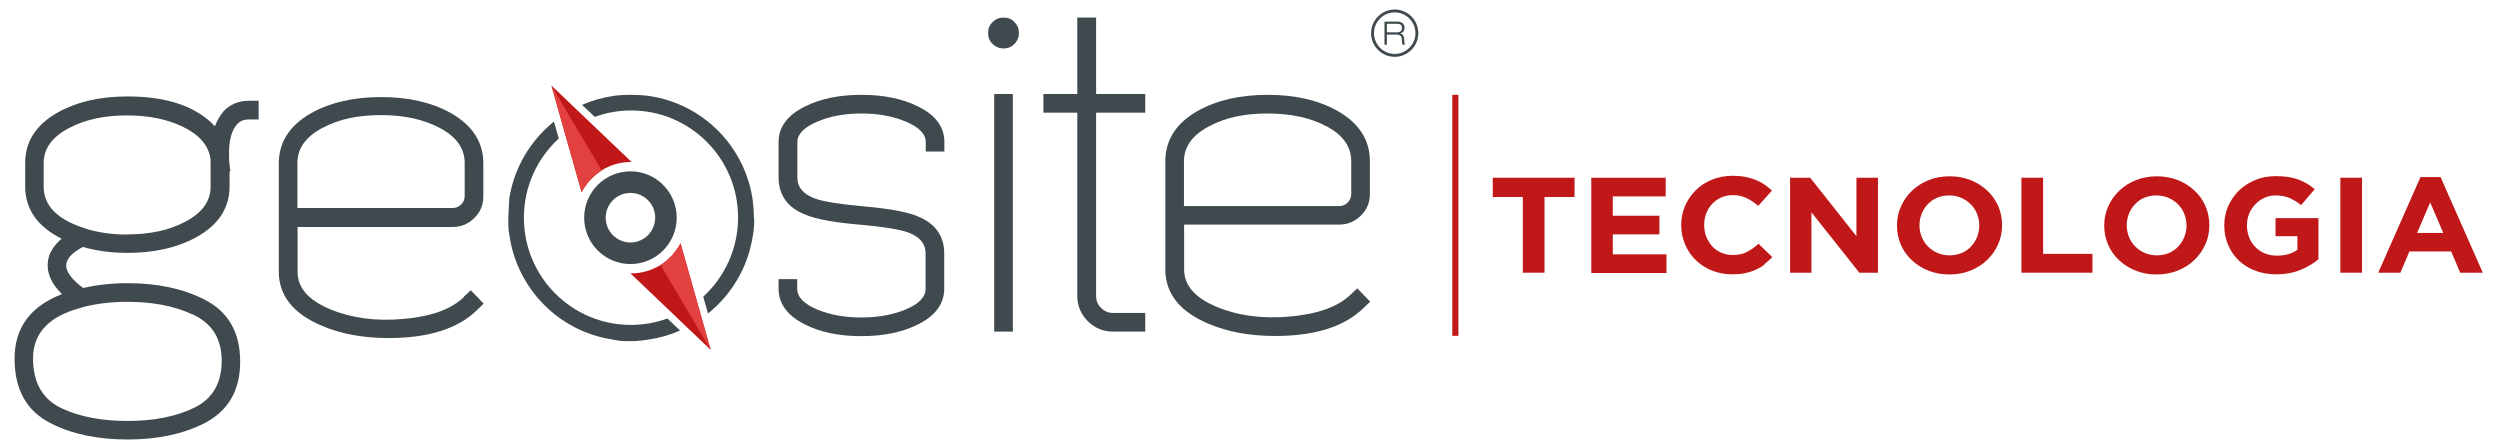<svg width="135" height="24" viewBox="0 0 135 24" fill="none" xmlns="http://www.w3.org/2000/svg">
<path d="M12.04 6.041C12.405 5.641 12.873 5.441 13.454 5.441H13.966V6.45H13.454C13.168 6.45 12.951 6.537 12.795 6.719C12.491 7.058 12.344 7.641 12.37 8.466C12.37 8.571 12.379 8.666 12.379 8.762L12.439 9.249H12.396V10.075C12.396 11.222 11.806 12.135 10.626 12.796C9.594 13.37 8.344 13.656 6.869 13.656C6.028 13.656 5.229 13.552 4.475 13.335C3.919 13.63 3.616 13.934 3.581 14.274C3.537 14.639 3.841 15.065 4.492 15.552C5.255 15.378 6.054 15.291 6.878 15.291C8.5 15.291 9.88 15.586 11.025 16.169C12.327 16.821 12.969 17.942 12.969 19.533C12.969 21.124 12.292 22.245 10.938 22.906C9.819 23.454 8.466 23.732 6.878 23.732C5.29 23.732 3.876 23.445 2.739 22.854C1.438 22.202 0.787 21.037 0.787 19.368C0.787 17.699 1.637 16.543 3.347 15.882C2.774 15.317 2.514 14.734 2.583 14.143C2.635 13.682 2.887 13.265 3.329 12.891C2.01 12.231 1.36 11.283 1.36 10.066V8.788C1.36 7.641 1.95 6.728 3.13 6.067C4.162 5.493 5.412 5.207 6.887 5.207C9.021 5.207 10.591 5.746 11.606 6.815C11.728 6.502 11.875 6.241 12.058 6.032L12.04 6.041ZM10.348 16.96C9.385 16.516 8.231 16.299 6.869 16.299C6.062 16.299 5.29 16.386 4.57 16.56L4.275 16.647C2.618 17.108 1.785 18.012 1.785 19.35C1.785 20.689 2.314 21.593 3.381 22.071C4.353 22.515 5.516 22.732 6.878 22.732C8.318 22.732 9.524 22.489 10.505 22.011C11.476 21.532 11.971 20.689 11.971 19.481C11.971 18.272 11.433 17.438 10.366 16.96H10.348ZM6.869 12.657C8.084 12.657 9.116 12.439 9.958 11.996C10.904 11.518 11.372 10.874 11.372 10.083V8.832C11.372 8.762 11.364 8.666 11.364 8.562C11.259 7.841 10.748 7.258 9.828 6.823C8.995 6.432 8.006 6.232 6.861 6.232C5.646 6.232 4.622 6.45 3.772 6.893C2.826 7.371 2.358 8.014 2.358 8.806V10.083C2.358 11.066 3.043 11.796 4.414 12.274L4.813 12.405C5.455 12.578 6.14 12.665 6.869 12.665V12.657Z" fill="#404A4E"/>
<path d="M25.058 16.012L25.423 15.673L26.117 16.395L25.761 16.743C24.729 17.751 23.141 18.255 20.981 18.255C19.627 18.255 18.438 18.038 17.406 17.603C15.844 16.951 15.055 15.969 15.055 14.674V8.823C15.055 7.676 15.645 6.763 16.816 6.102C17.848 5.528 19.098 5.241 20.581 5.241C22.065 5.241 23.306 5.528 24.338 6.102C25.51 6.763 26.1 7.676 26.1 8.823V10.614C26.1 11.075 25.935 11.457 25.614 11.77C25.293 12.092 24.902 12.257 24.46 12.257H16.07V14.682C16.07 15.534 16.651 16.204 17.805 16.69C18.968 17.177 20.304 17.36 21.805 17.221C23.306 17.09 24.39 16.69 25.058 16.03V16.012ZM16.061 11.231H24.451C24.625 11.231 24.772 11.17 24.902 11.04C25.032 10.918 25.093 10.762 25.093 10.588V8.797C25.093 8.023 24.659 7.397 23.783 6.928C22.915 6.458 21.848 6.215 20.581 6.215C19.315 6.215 18.334 6.432 17.475 6.876C16.53 7.354 16.061 7.997 16.061 8.788V11.214V11.231Z" fill="#404A4E"/>
<path d="M27.449 11.747C27.449 12.216 27.449 12.286 27.467 12.469C27.475 12.547 27.519 12.773 27.519 12.773C27.952 15.607 30.165 17.858 32.985 18.319C33.419 18.406 33.479 18.415 34 18.424C34.486 18.432 35.015 18.337 35.015 18.337C35.614 18.25 36.186 18.084 36.724 17.85L36.039 17.198C35.423 17.424 34.763 17.545 34.069 17.545C30.876 17.545 28.291 14.955 28.291 11.756C28.291 10.061 29.02 8.539 30.174 7.479L29.913 6.566C28.646 7.583 27.762 9.052 27.501 10.721" fill="#404A4E"/>
<path d="M40.715 11.816C40.698 11.199 40.654 10.86 40.654 10.86C40.264 7.93 37.965 5.609 35.058 5.183C35.058 5.183 34.694 5.122 34.061 5.122C33.384 5.122 33.106 5.183 33.106 5.183C32.516 5.27 31.952 5.435 31.432 5.661L32.117 6.313C32.733 6.087 33.392 5.965 34.087 5.965C37.271 5.965 39.856 8.556 39.856 11.746C39.856 13.441 39.127 14.963 37.974 16.023L38.234 16.927C39.501 15.91 40.386 14.441 40.646 12.763C40.646 12.763 40.741 12.381 40.724 11.799L40.715 11.816Z" fill="#404A4E"/>
<path d="M36.752 13.127C36.257 14.101 35.242 14.762 34.08 14.762C34.071 14.762 34.062 14.762 34.045 14.762L38.374 18.891L36.743 13.127H36.752Z" fill="#C01819"/>
<path d="M34.077 8.746C34.077 8.746 34.094 8.746 34.103 8.746L29.773 4.617L31.405 10.38C31.899 9.407 32.914 8.746 34.077 8.746Z" fill="#C01819"/>
<path d="M34.044 9.252C32.664 9.252 31.545 10.373 31.545 11.755C31.545 13.138 32.664 14.259 34.044 14.259C35.423 14.259 36.542 13.138 36.542 11.755C36.542 10.373 35.423 9.252 34.044 9.252ZM34.044 13.094C33.306 13.094 32.708 12.494 32.708 11.755C32.708 11.016 33.306 10.417 34.044 10.417C34.781 10.417 35.38 11.016 35.38 11.755C35.38 12.494 34.781 13.094 34.044 13.094Z" fill="#404A4E"/>
<path d="M29.783 4.617L31.414 10.38C31.414 10.38 31.397 10.328 31.831 9.763C32.317 9.285 32.49 9.207 32.49 9.207L29.783 4.626V4.617Z" fill="#E34040"/>
<path d="M38.379 18.891L36.748 13.127C36.748 13.127 36.765 13.18 36.331 13.745C35.845 14.232 35.672 14.31 35.672 14.31L38.379 18.891Z" fill="#E34040"/>
<path d="M46.52 5.121C47.717 5.121 48.732 5.329 49.565 5.747C50.52 6.207 50.997 6.851 50.997 7.676V8.181H49.99V7.676C49.99 7.224 49.617 6.851 48.88 6.555C48.194 6.268 47.405 6.129 46.52 6.129C45.635 6.129 44.845 6.268 44.169 6.555C43.431 6.859 43.058 7.233 43.058 7.676V9.58C43.058 10.111 43.37 10.484 44.004 10.719C44.455 10.884 45.305 11.023 46.563 11.136C47.995 11.258 48.993 11.441 49.557 11.684C50.511 12.066 50.988 12.745 50.988 13.692V15.587C50.988 16.404 50.511 17.056 49.557 17.526C48.724 17.943 47.709 18.152 46.511 18.152C45.314 18.152 44.307 17.943 43.475 17.526C42.52 17.048 42.043 16.404 42.043 15.587V15.074H43.049V15.587C43.049 16.048 43.422 16.422 44.16 16.726C44.837 17.004 45.618 17.143 46.511 17.143C47.405 17.143 48.186 17.004 48.871 16.726C49.609 16.43 49.982 16.048 49.982 15.587V13.692C49.982 13.162 49.669 12.788 49.045 12.553C48.585 12.388 47.726 12.249 46.468 12.136C45.036 12.014 44.038 11.832 43.483 11.588C42.52 11.206 42.043 10.528 42.043 9.58V7.676C42.043 6.859 42.52 6.216 43.475 5.747C44.307 5.329 45.323 5.121 46.511 5.121H46.52Z" fill="#404A4E"/>
<path d="M54.78 1.191C54.945 1.356 55.023 1.547 55.023 1.773C55.023 1.999 54.945 2.208 54.78 2.373C54.615 2.538 54.425 2.617 54.199 2.617C53.973 2.617 53.765 2.538 53.6 2.373C53.435 2.217 53.357 2.017 53.357 1.773C53.357 1.53 53.435 1.347 53.6 1.191C53.765 1.026 53.956 0.948 54.199 0.948C54.442 0.948 54.624 1.026 54.78 1.191ZM53.687 17.908H54.694V5.077H53.687V17.908Z" fill="#404A4E"/>
<path d="M59.19 5.077H61.844V6.085H59.19V15.978C59.19 16.23 59.276 16.448 59.459 16.63C59.641 16.813 59.858 16.899 60.109 16.899H61.844V17.908H60.109C59.571 17.908 59.12 17.717 58.738 17.343C58.365 16.96 58.174 16.508 58.174 15.987V6.085H56.344V5.077H58.174V0.948H59.19V5.077Z" fill="#404A4E"/>
<path d="M72.931 15.909L73.296 15.57L73.99 16.291L73.634 16.63C72.602 17.639 71.014 18.143 68.854 18.143C67.5 18.143 66.311 17.926 65.279 17.491C63.717 16.839 62.928 15.857 62.928 14.553V8.702C62.928 7.555 63.518 6.642 64.689 5.981C65.722 5.407 66.971 5.121 68.454 5.121C69.938 5.121 71.179 5.407 72.211 5.981C73.383 6.642 73.973 7.546 73.973 8.702V10.484C73.973 10.945 73.808 11.328 73.487 11.64C73.166 11.962 72.775 12.127 72.333 12.127H63.943V14.553C63.943 15.405 64.524 16.074 65.678 16.561C66.841 17.048 68.177 17.23 69.678 17.091C71.179 16.952 72.263 16.561 72.94 15.9L72.931 15.909ZM63.934 11.128H72.324C72.498 11.128 72.645 11.067 72.775 10.936C72.897 10.815 72.966 10.658 72.966 10.484V8.702C72.966 7.929 72.532 7.303 71.656 6.833C70.788 6.364 69.721 6.129 68.454 6.129C67.188 6.129 66.207 6.346 65.348 6.79C64.403 7.268 63.934 7.911 63.934 8.702V11.128Z" fill="#404A4E"/>
<path d="M74.762 1.165H75.439C75.647 1.165 75.846 1.243 75.846 1.504C75.846 1.634 75.768 1.774 75.603 1.808C75.777 1.843 75.82 1.956 75.829 2.156C75.829 2.234 75.846 2.391 75.872 2.417H75.734C75.734 2.417 75.699 2.295 75.699 2.165C75.699 1.947 75.612 1.869 75.395 1.869H74.892V2.417H74.762V1.165ZM74.892 1.747H75.439C75.577 1.747 75.707 1.695 75.707 1.504C75.707 1.313 75.569 1.287 75.447 1.287H74.892V1.747Z" fill="#404A4E"/>
<path d="M75.314 3.068C74.612 3.068 74.039 2.495 74.039 1.791C74.039 1.086 74.612 0.513 75.314 0.513C76.017 0.513 76.59 1.086 76.59 1.791C76.59 2.495 76.017 3.068 75.314 3.068ZM75.314 0.669C74.698 0.669 74.195 1.173 74.195 1.791C74.195 2.408 74.698 2.912 75.314 2.912C75.93 2.912 76.434 2.408 76.434 1.791C76.434 1.173 75.93 0.669 75.314 0.669Z" fill="#404A4E"/>
<path d="M78.754 5.121H78.424V18.134H78.754V5.121Z" fill="#C01819"/>
<path d="M83.403 10.64V14.726H82.232V10.64H80.609V9.597H85.026V10.64H83.403Z" fill="#C01819"/>
<path d="M85.93 14.726V9.597H89.947V10.605H87.092V11.648H89.608V12.657H87.092V13.735H89.99V14.743H85.938L85.93 14.726Z" fill="#C01819"/>
<path d="M95.288 14.283C95.141 14.396 94.976 14.492 94.802 14.57C94.629 14.648 94.438 14.709 94.23 14.753C94.021 14.796 93.787 14.813 93.527 14.813C93.136 14.813 92.772 14.744 92.434 14.605C92.095 14.466 91.809 14.283 91.566 14.04C91.323 13.805 91.132 13.527 90.993 13.197C90.855 12.875 90.785 12.527 90.785 12.162V12.145C90.785 11.78 90.855 11.432 90.993 11.119C91.132 10.797 91.323 10.519 91.566 10.276C91.809 10.032 92.104 9.841 92.442 9.702C92.781 9.563 93.162 9.493 93.57 9.493C93.822 9.493 94.047 9.511 94.256 9.554C94.464 9.597 94.646 9.65 94.82 9.719C94.984 9.789 95.141 9.867 95.288 9.971C95.427 10.067 95.566 10.18 95.687 10.293L94.941 11.119C94.733 10.936 94.525 10.797 94.308 10.693C94.091 10.588 93.848 10.536 93.579 10.536C93.353 10.536 93.145 10.58 92.954 10.658C92.763 10.745 92.599 10.858 92.46 11.006C92.321 11.154 92.217 11.319 92.139 11.519C92.061 11.71 92.026 11.919 92.026 12.136V12.153C92.026 12.371 92.061 12.579 92.139 12.779C92.217 12.97 92.321 13.144 92.451 13.292C92.581 13.44 92.746 13.553 92.937 13.64C93.128 13.727 93.336 13.77 93.562 13.77C93.865 13.77 94.126 13.718 94.334 13.605C94.542 13.501 94.75 13.353 94.959 13.162L95.705 13.883C95.566 14.022 95.427 14.153 95.279 14.266L95.288 14.283Z" fill="#C01819"/>
<path d="M100.404 14.726L97.818 11.466V14.726H96.664V9.597H97.749L100.247 12.752V9.597H101.41V14.726H100.412H100.404Z" fill="#C01819"/>
<path d="M107.895 13.197C107.756 13.518 107.557 13.797 107.305 14.04C107.053 14.283 106.75 14.475 106.403 14.614C106.056 14.753 105.674 14.822 105.266 14.822C104.858 14.822 104.476 14.753 104.129 14.614C103.782 14.475 103.487 14.283 103.236 14.049C102.984 13.814 102.785 13.536 102.646 13.214C102.507 12.893 102.438 12.553 102.438 12.188V12.171C102.438 11.806 102.507 11.458 102.654 11.145C102.793 10.823 102.993 10.545 103.244 10.302C103.496 10.059 103.8 9.867 104.147 9.728C104.494 9.589 104.876 9.52 105.283 9.52C105.691 9.52 106.073 9.589 106.42 9.728C106.767 9.867 107.062 10.059 107.314 10.293C107.565 10.528 107.765 10.806 107.904 11.128C108.042 11.449 108.112 11.789 108.112 12.154V12.171C108.112 12.536 108.042 12.884 107.895 13.197ZM106.88 12.171C106.88 11.954 106.836 11.745 106.758 11.545C106.68 11.345 106.567 11.18 106.42 11.032C106.272 10.884 106.108 10.771 105.908 10.684C105.708 10.598 105.492 10.554 105.257 10.554C105.023 10.554 104.797 10.598 104.607 10.676C104.407 10.763 104.242 10.876 104.103 11.024C103.965 11.171 103.852 11.336 103.774 11.536C103.696 11.728 103.652 11.936 103.652 12.154V12.171C103.652 12.388 103.696 12.597 103.774 12.797C103.852 12.988 103.965 13.162 104.112 13.31C104.26 13.458 104.424 13.571 104.624 13.658C104.823 13.744 105.04 13.788 105.275 13.788C105.509 13.788 105.726 13.744 105.925 13.666C106.125 13.579 106.29 13.466 106.429 13.319C106.567 13.171 106.68 13.005 106.758 12.806C106.836 12.614 106.88 12.406 106.88 12.188V12.171Z" fill="#C01819"/>
<path d="M109.156 14.726V9.597H110.328V13.709H112.991V14.726H109.156Z" fill="#C01819"/>
<path d="M119.086 13.197C118.947 13.518 118.748 13.797 118.496 14.04C118.245 14.283 117.941 14.475 117.594 14.614C117.247 14.753 116.865 14.822 116.457 14.822C116.05 14.822 115.668 14.753 115.321 14.614C114.974 14.475 114.679 14.283 114.427 14.049C114.176 13.814 113.976 13.536 113.837 13.214C113.698 12.893 113.629 12.553 113.629 12.188V12.171C113.629 11.806 113.698 11.458 113.846 11.145C113.985 10.823 114.184 10.545 114.436 10.302C114.687 10.059 114.991 9.867 115.338 9.728C115.685 9.589 116.067 9.52 116.475 9.52C116.883 9.52 117.264 9.589 117.611 9.728C117.958 9.867 118.253 10.059 118.505 10.293C118.757 10.528 118.956 10.806 119.095 11.128C119.234 11.449 119.303 11.789 119.303 12.154V12.171C119.303 12.536 119.234 12.884 119.086 13.197ZM118.071 12.171C118.071 11.954 118.028 11.745 117.95 11.545C117.872 11.345 117.759 11.18 117.611 11.032C117.464 10.884 117.299 10.771 117.099 10.684C116.9 10.598 116.683 10.554 116.449 10.554C116.214 10.554 115.989 10.598 115.798 10.676C115.607 10.754 115.434 10.876 115.295 11.024C115.156 11.171 115.043 11.336 114.965 11.536C114.887 11.728 114.844 11.936 114.844 12.154V12.171C114.844 12.388 114.887 12.597 114.965 12.797C115.043 12.988 115.156 13.162 115.303 13.31C115.451 13.458 115.616 13.571 115.815 13.658C116.015 13.744 116.232 13.788 116.466 13.788C116.7 13.788 116.917 13.744 117.117 13.666C117.316 13.579 117.481 13.466 117.62 13.319C117.759 13.171 117.872 13.005 117.95 12.806C118.028 12.614 118.071 12.406 118.071 12.188V12.171Z" fill="#C01819"/>
<path d="M124.215 14.579C123.833 14.735 123.4 14.814 122.914 14.814C122.497 14.814 122.116 14.744 121.777 14.614C121.43 14.483 121.144 14.301 120.892 14.066C120.649 13.831 120.458 13.553 120.32 13.231C120.181 12.91 120.111 12.553 120.111 12.18V12.162C120.111 11.797 120.181 11.449 120.32 11.136C120.458 10.815 120.658 10.537 120.901 10.293C121.152 10.05 121.447 9.858 121.786 9.719C122.124 9.58 122.497 9.511 122.905 9.511C123.148 9.511 123.365 9.528 123.556 9.554C123.755 9.589 123.929 9.632 124.102 9.693C124.267 9.754 124.423 9.824 124.571 9.911C124.718 9.998 124.857 10.102 124.996 10.215L124.259 11.075C124.154 10.989 124.059 10.919 123.955 10.858C123.851 10.797 123.747 10.745 123.643 10.693C123.53 10.65 123.417 10.615 123.287 10.589C123.157 10.563 123.018 10.554 122.87 10.554C122.653 10.554 122.454 10.597 122.272 10.684C122.09 10.771 121.925 10.884 121.786 11.032C121.647 11.18 121.534 11.345 121.456 11.536C121.378 11.727 121.335 11.936 121.335 12.153V12.171C121.335 12.406 121.378 12.623 121.456 12.823C121.534 13.023 121.647 13.197 121.795 13.344C121.942 13.492 122.107 13.605 122.306 13.684C122.506 13.762 122.723 13.805 122.957 13.805C123.391 13.805 123.764 13.701 124.059 13.492V12.753H122.879V11.78H125.196V14.005C124.918 14.231 124.597 14.422 124.215 14.579Z" fill="#C01819"/>
<path d="M126.379 14.726V9.597H127.55V14.726H126.379Z" fill="#C01819"/>
<path d="M132.849 14.726L132.363 13.579H130.107L129.621 14.726H128.424L130.706 9.562H131.79L134.072 14.726H132.849ZM131.235 10.919L130.523 12.579H131.938L131.226 10.919H131.235Z" fill="#C01819"/>
</svg>
